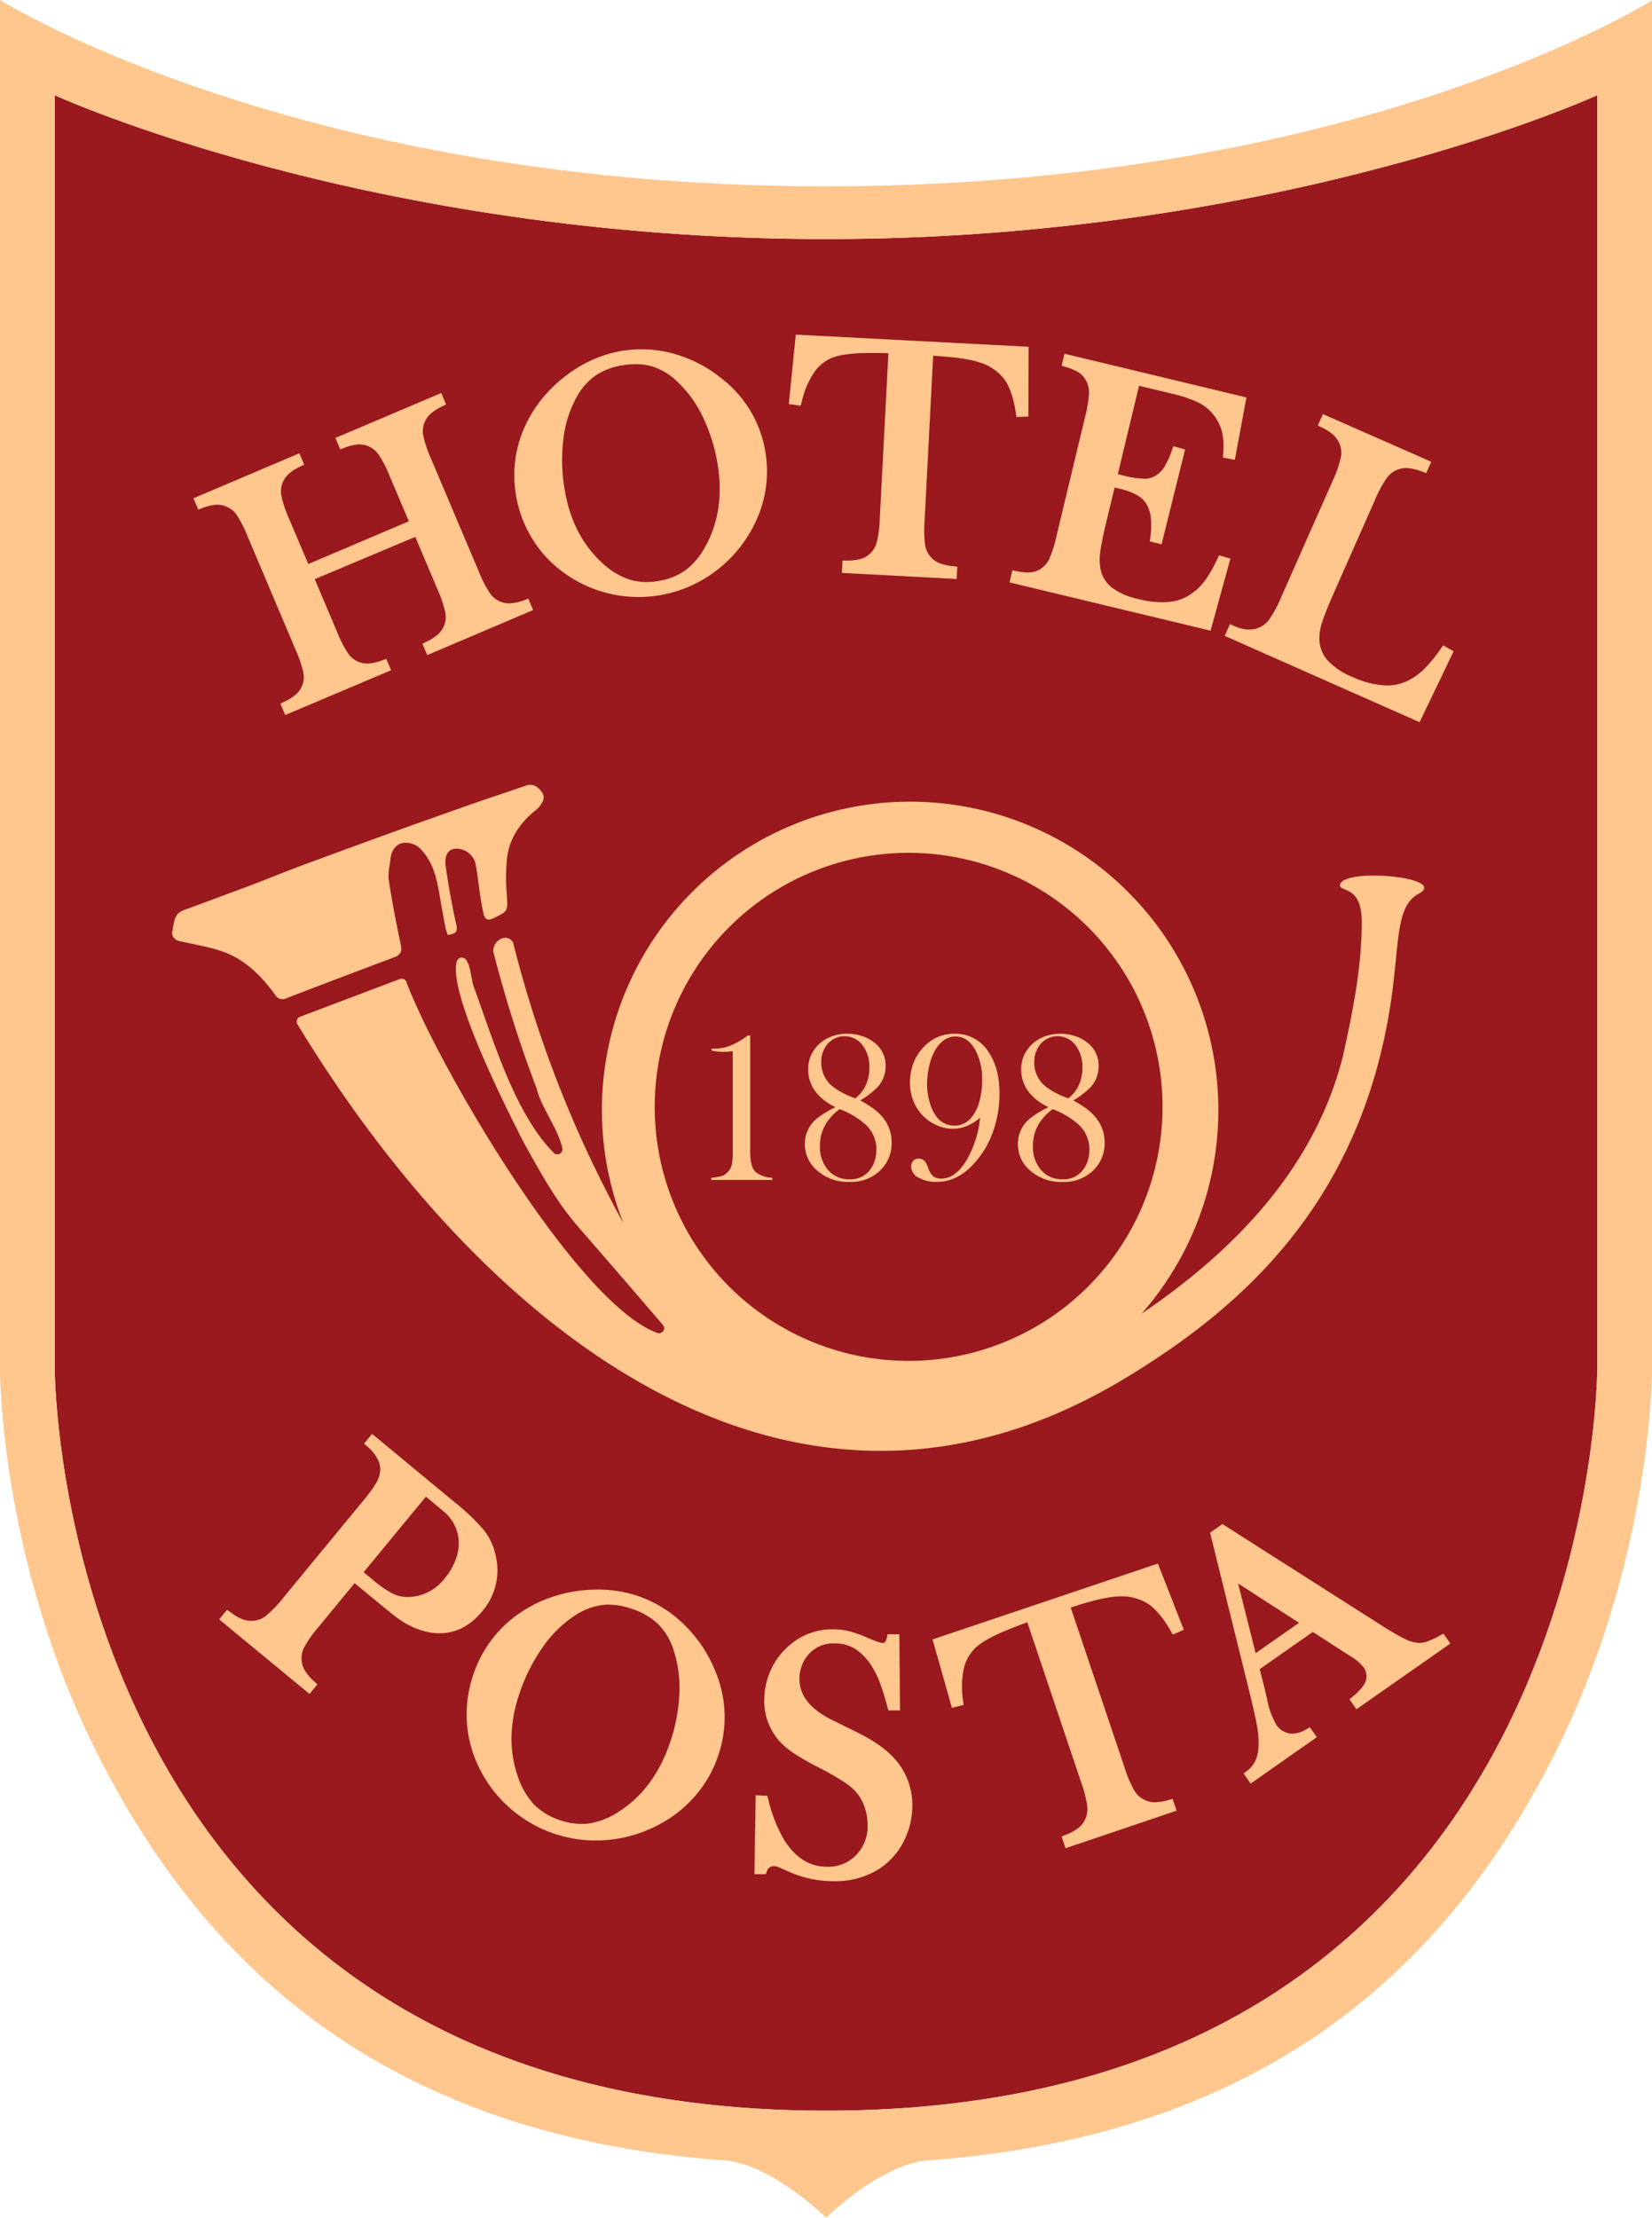 <svg id="Definitivo" xmlns="http://www.w3.org/2000/svg" viewBox="0 0 471 632"><defs><style>.cls-1{fill:#99191f;}.cls-2{fill:#ffc68d;}</style></defs><g id="SCUDO"><path class="cls-1" d="M455.4,390s0,211.5-219.9,211.5S15.6,390,15.6,390V27.13s89.41,41,219.9,41,219.9-41,219.9-41Z"/><path class="cls-2" d="M471,.1s-83.51,53-235.48,53C84.57,53.13,0,0,0,0V390c0,2.3.33,57.05,29.13,112.46C54.29,550.85,101,607.89,206,615.62c13.68.74,29.54,16.38,29.54,16.38s15.89-15.68,29.61-16.39c104.89-7.75,151.6-64.77,176.76-113.15C470.67,447.05,471,392.3,471,390ZM455.4,390s0,211.5-219.9,211.5S15.6,390,15.6,390V27.13s89.41,41,219.9,41,219.9-41,219.9-41ZM64.1,271.41c-4-1.52-8.4-2.18-13-3.23a2.65,2.65,0,0,1-1.81-1.36,2,2,0,0,1-.16-1.42c.16-.71.1-.83.48-2.51.57-3.05,2.22-3.28,4.11-4,6.2-2.29,12.41-4.58,18.6-6.92,4.16-1.57,8.28-3.29,12.46-4.85q13.17-4.89,26.4-9.68Q123,233.19,134.92,229c5-1.74,10-3.36,15-5.11,2.37-.82,3.85.72,4.82,2.21.68,1.52,0,2.4-.92,3.74a8.65,8.65,0,0,1-1.45,1.35c-4.13,3.38-7,7.66-7.76,12.91a57.25,57.25,0,0,0-.09,11.11c.25,4.55.34,4.47-3.91,6.49-1.71.82-2.41.14-2.75-1.32-.42-1.81-.71-3.65-1-5.49-.46-3-.71-6-1.34-9a5.62,5.62,0,0,0-6-4c-1.8.27-2.88,2-2.43,5.1.8,5.52,1.76,11,3,16.46.57,2.42-.54,2.69-2.38,3a9.76,9.76,0,0,1-.62-1.64q-.93-4.84-1.76-9.7c-.78-4.59-1.74-9.09-5-12.7a5.93,5.93,0,0,0-5.61-2.15c-1.94.42-3.12,2.23-3.36,4.35s-.81,4.19-.51,6.18c.93,6.15,2.1,12.27,3.41,18.35.42,1.93,0,2.95-1.76,3.63q-15.37,5.77-30.72,11.65a2.42,2.42,0,0,1-3.39-1C74.64,278.3,70.17,273.71,64.1,271.41ZM189.21,377.88a.91.91,0,0,0-.15-.23q-12-14-24.12-27.92c-6.36-7.27-10.92-15.73-15.58-24.07-3.63-7.14-22-42.86-19.08-51.79a1.46,1.46,0,0,1,2.55-.39c1.59,2.17,1.45,6.09,2.51,8.44,5.27,14.39,11.47,35.49,22.55,46.63a1.46,1.46,0,0,0,2.44-1.37c-1.27-5.64-6-11.49-7.34-17a363.54,363.54,0,0,1-12.12-38.11c-1.32-3.35,3.41-6.81,5.43-3.45a333.78,333.78,0,0,0,31.41,79.9,87.88,87.88,0,1,1,147.78,25.84c26.47-17.94,49.29-41.49,57.36-73.24,2.79-12.64,5.48-25.71,5.39-38.78-.08-9.91-6.18-8.16-6.19-10,0-5.23,31.31-2.46,22.42,2.37-5.73,3.13-5.58,11-7.07,24.3-6.91,61.67-42.35,93.17-77,114-95.64,57.43-183.71-15.59-235.6-101.13a1.46,1.46,0,0,1,.74-2.12L114,279a1.45,1.45,0,0,1,1.87.84c8.9,23.71,48.57,91.63,71.49,100A1.44,1.44,0,0,0,189.21,377.88Zm70.38,9.94A72.39,72.39,0,1,0,186.67,316,72.39,72.39,0,0,0,259.59,387.82ZM122.68,465.23a21.89,21.89,0,0,1-8.94-3.83c-.94-.64-3-2.28-6.29-5l-6.35-5.23L90.86,463.6a34.57,34.57,0,0,0-4.08,5.77,6.87,6.87,0,0,0-.79,3.69,7,7,0,0,0,.89,2.95,14.43,14.43,0,0,0,2.74,3.19l.88.8-2.26,2.74L62.48,461.49l2.25-2.73,1,.7a13.58,13.58,0,0,0,3.65,2.08,6.88,6.88,0,0,0,3.06.32,6.53,6.53,0,0,0,3.47-1.44,35.94,35.94,0,0,0,4.89-5.14l22.66-27.49a41.42,41.42,0,0,0,3.69-5,8.83,8.83,0,0,0,1.2-3.13,6.5,6.5,0,0,0-.53-3.57,12.25,12.25,0,0,0-2.87-3.68l-1.16-1,2.29-2.79L129.5,428a60.48,60.48,0,0,1,8.38,7.95,17.49,17.49,0,0,1,3.38,7.1,17.89,17.89,0,0,1-3.81,16.18C133.41,464.12,128.44,466.14,122.68,465.23Zm7.91-27.63a11.7,11.7,0,0,0-3.24-6.08c-.48-.47-1.75-1.56-3.75-3.21l-2.17-1.79-17.75,21.53,2.69,2.22a28.78,28.78,0,0,0,5.85,4,9.64,9.64,0,0,0,4.62.83,13.44,13.44,0,0,0,10-5.37,17.75,17.75,0,0,0,3.34-6.06A12.31,12.31,0,0,0,130.59,437.6ZM203.84,476a33.75,33.75,0,0,1,.88,24.47,34.19,34.19,0,0,1-6.23,11,35.27,35.27,0,0,1-9.89,8.1,38,38,0,0,1-15.15,4.76c-1.2.11-2.39.17-3.57.17a37,37,0,0,1-34.24-22.87,33.61,33.61,0,0,1-2.58-12.13A35.07,35.07,0,0,1,135,477.09a34.51,34.51,0,0,1,8.51-13.59,36.65,36.65,0,0,1,14-8.43A40.23,40.23,0,0,1,170,453,35.78,35.78,0,0,1,182,454.86a35,35,0,0,1,13,8.07A38.45,38.45,0,0,1,203.84,476ZM192,470.11a18.28,18.28,0,0,0-4.32-7.23,19.33,19.33,0,0,0-7.41-4.35,20.54,20.54,0,0,0-6.73-1.24,15.53,15.53,0,0,0-1.69.09,18.77,18.77,0,0,0-7.92,3,33.29,33.29,0,0,0-9.07,8.86,51.14,51.14,0,0,0-6.68,13.13c-2.94,8.53-3.11,16.61-.5,24a21.58,21.58,0,0,0,4.55,7.84,18.15,18.15,0,0,0,7.25,4.44,18.44,18.44,0,0,0,8.49,1,21.54,21.54,0,0,0,8.47-3.37c6.64-4.25,11.52-10.78,14.49-19.4a49.49,49.49,0,0,0,2.76-14.25A34.13,34.13,0,0,0,192,470.11Zm52.27,23.52-6.78-3.35c-6.48-3.15-9.61-7.06-9.56-12a10.43,10.43,0,0,1,.7-3.63,9.78,9.78,0,0,1,1.86-3.13,9.31,9.31,0,0,1,7.49-3.18h.12A10.77,10.77,0,0,1,244,470a16.3,16.3,0,0,1,4.78,5.24,25.09,25.09,0,0,1,2.1,4.32c.6,1.6,1.32,3.93,2.15,6.94l.25.91,3.32,0-.19-21.69-3.33,0-.24,1c-.36,1.5-.88,1.49-1.06,1.49a3.93,3.93,0,0,1-1.19-.22c-.54-.17-1.61-.58-3.15-1.21a37.23,37.23,0,0,0-5.35-1.93,20.47,20.47,0,0,0-4.49-.53h-.19a18.51,18.51,0,0,0-12.83,5,19.81,19.81,0,0,0-4.88,6.76,20.52,20.52,0,0,0-1.8,8.22,17.12,17.12,0,0,0,4.38,11.95,22.1,22.1,0,0,0,4.15,3.47,77.4,77.4,0,0,0,7.12,4.05,73.31,73.31,0,0,1,7.58,4.38,15.21,15.21,0,0,1,3.61,3.37,13.41,13.41,0,0,1,1.93,4,15.48,15.48,0,0,1,.7,4.67,11.65,11.65,0,0,1-3.34,8.52,11,11,0,0,1-8.32,3.27c-4.91,0-8.88-2.54-12.13-7.62a42.58,42.58,0,0,1-4.57-11.7l-.23-.89-3.33-.17-.35,22.51,3.23,0,.31-.81a2,2,0,0,1,2-1.49h0a2.7,2.7,0,0,1,.9.14c.21.07.92.35,3.47,1.49a31.34,31.34,0,0,0,12.46,2.67h.27A23.57,23.57,0,0,0,250,533a20.25,20.25,0,0,0,8.12-9.2,22.23,22.23,0,0,0,2-9A19.73,19.73,0,0,0,256,502.32C253.58,499.16,249.63,496.23,244.26,493.63Zm82.84-36.71c2.3,1.48,4.56,4.14,6.7,7.91l.56,1,3.15-1.38-7.39-18.86L265.88,467.2l5.52,19.49,3.34-.81-.14-1.11a25.8,25.8,0,0,1,.2-9.31,11.79,11.79,0,0,1,3.66-6.18c1.88-1.62,5.09-3.34,9.56-5.11,1.7-.68,3.33-1.3,4.88-1.84l15.33,45.54a35.07,35.07,0,0,1,1.76,6.86,7,7,0,0,1-.59,3.71,6.84,6.84,0,0,1-1.91,2.47,14.87,14.87,0,0,1-3.71,2l-1.11.44,1.13,3.36L335.45,516l-1.13-3.36-1.15.32a14,14,0,0,1-4.11.64,6.81,6.81,0,0,1-3-.8,6.88,6.88,0,0,1-2.71-2.63,33.59,33.59,0,0,1-2.74-6.5l-15.34-45.54c6-2,10.52-3.05,13.33-3.16A14.26,14.26,0,0,1,327.1,456.92Zm84.42,8.64,2,2.8L386.74,487.1l-2-2.82.88-.74c2.4-2,3.24-3.25,3.52-3.92a4.3,4.3,0,0,0-.39-4.49,13.17,13.17,0,0,0-3.6-3.06l-10.86-7-15.14,10.61,1.46,5.72.7,3a22,22,0,0,0,2.67,7.25,5.55,5.55,0,0,0,2,1.77,5.38,5.38,0,0,0,2.47.64,8.07,8.07,0,0,0,4-1.26l1-.58,2,2.83-18.88,13.24-2-2.86.93-.73a8.22,8.22,0,0,0,2.45-3,10.9,10.9,0,0,0,.87-4.34,24.73,24.73,0,0,0-.41-5.36c-.37-2.12-1.06-5.25-2.06-9.31L345,436.8l3.52-2.48,44.75,28.49a76.61,76.61,0,0,0,7.27,4.26,10.58,10.58,0,0,0,3.91,1.12,7.29,7.29,0,0,0,2.36-.36,24.32,24.32,0,0,0,3.72-1.74Zm-41.16-3.09L353,451.26l5,19.85ZM57.64,144.79a14.64,14.64,0,0,1,4-.95,6.34,6.34,0,0,1,3,.58,6.43,6.43,0,0,1,2.83,2.31,35.9,35.9,0,0,1,3.15,6.18l13.61,32.15a34.29,34.29,0,0,1,2.25,6.56,6.33,6.33,0,0,1-.31,3.66,6.8,6.8,0,0,1-1.66,2.51A13.9,13.9,0,0,1,81,200l-1.06.52,1.37,3.25L111.52,191l-1.38-3.25-1.12.41a13.74,13.74,0,0,1-4,.93,6.62,6.62,0,0,1-5.79-2.91A32.84,32.84,0,0,1,96.07,180l-6.33-14.95L118.4,153l6.33,14.94a34.15,34.15,0,0,1,2.23,6.57,6.76,6.76,0,0,1-.29,3.64,7.34,7.34,0,0,1-1.71,2.55,14,14,0,0,1-3.45,2.22l-1.07.52,1.38,3.25L152,173.86l-1.37-3.25-1.11.41a13.91,13.91,0,0,1-4,.91,6.59,6.59,0,0,1-5.85-2.91,33.4,33.4,0,0,1-3.15-6.13l-13.61-32.14a32.79,32.79,0,0,1-2.22-6.55,6.69,6.69,0,0,1,2-6.21,14.14,14.14,0,0,1,3.43-2.2l1.07-.52L125.8,112,95.62,124.81,97,128.05l1.12-.4a14.28,14.28,0,0,1,4-1,6.92,6.92,0,0,1,3,.56,6.81,6.81,0,0,1,2.83,2.34,33.36,33.36,0,0,1,3.16,6.16l5.45,12.85L87.9,160.74l-5.45-12.85a33,33,0,0,1-2.21-6.54,6.7,6.7,0,0,1,2-6.22,14.14,14.14,0,0,1,3.43-2.2l1.07-.52-1.38-3.24L55.15,142l1.38,3.24Zm89.49-3.57a33.73,33.73,0,0,1,1-15.7,36.05,36.05,0,0,1,8.12-13.83A40,40,0,0,1,166,104a35,35,0,0,1,11.28-4,34.5,34.5,0,0,1,15,.86A37.68,37.68,0,0,1,206,108.07a33.1,33.1,0,0,1,12.21,20.66,33.79,33.79,0,0,1-.22,12.36,34.94,34.94,0,0,1-4.74,11.61,36.91,36.91,0,0,1-10.82,11.19,36.29,36.29,0,0,1-43.2-1.84,33,33,0,0,1-7.9-9.23A34.22,34.22,0,0,1,147.13,141.22Zm13.88-1.6h0c1.45,8.71,5.09,15.74,10.8,20.91a21.15,21.15,0,0,0,7.58,4.61,17.62,17.62,0,0,0,8.31.42,18.09,18.09,0,0,0,7.77-3.08,21.18,21.18,0,0,0,5.71-6.87c3.72-6.76,4.86-14.65,3.39-23.46a48.72,48.72,0,0,0-4.3-13.55,33.43,33.43,0,0,0-7.34-10,17.88,17.88,0,0,0-7.1-4.2,16.36,16.36,0,0,0-4.58-.61,23.6,23.6,0,0,0-3.83.33,18.91,18.91,0,0,0-7.77,3,18.48,18.48,0,0,0-5.39,6.31,32.46,32.46,0,0,0-3.65,11.86A50.21,50.21,0,0,0,161,139.62Zm67.58-25.12a24.93,24.93,0,0,1,3.54-8.39,11.51,11.51,0,0,1,5.55-4.31c2.29-.8,5.82-1.21,10.53-1.21h0c1.77,0,3.48,0,5.08.09l-2.45,47a32.92,32.92,0,0,1-.87,6.88,6.75,6.75,0,0,1-1.86,3.16,6.67,6.67,0,0,1-2.62,1.55,14.45,14.45,0,0,1-4.08.47h-1.2l-.19,3.52L272.75,165l.19-3.52-1.18-.13a14,14,0,0,1-4-.89,6.68,6.68,0,0,1-4-5.17,34,34,0,0,1-.15-6.91l2.45-47c6.19.37,10.64,1,13.25,1.92a13.8,13.8,0,0,1,7.05,4.81c1.57,2.17,2.67,5.4,3.26,9.6l.16,1.12,3.42-.12.06-19.89-66.37-3.46-2,19.79,3.38.47Zm61.22,48.26-1.17-.22-.82,3.43,57.33,13.76,5.65-20.54-3.25-.94-.46,1a39.91,39.91,0,0,1-3.4,6,16.36,16.36,0,0,1-3.53,3.61,13.09,13.09,0,0,1-6.51,2.64,26,26,0,0,1-9.15-.8,19.07,19.07,0,0,1-7.58-3.32,9,9,0,0,1-3.17-5.29,14.51,14.51,0,0,1-.07-4.7c.24-1.92.87-5,1.86-9.13l2.24-9.33,1.41.34a18.56,18.56,0,0,1,5.1,1.89,7.16,7.16,0,0,1,2.63,2.58,10,10,0,0,1,1.19,3.75,24.53,24.53,0,0,1-.15,5.7l-.13,1.11,3.35.8,6.7-27-3.33-.95-.4,1.09a27.51,27.51,0,0,1-2.2,4.88,7.6,7.6,0,0,1-2.3,2.32,6,6,0,0,1-3.27,1,27.75,27.75,0,0,1-6.13-.93l-1.55-.37,6.05-25.2,9.34,2.24a36.53,36.53,0,0,1,7.4,2.45,12.67,12.67,0,0,1,4.17,3.19,13.1,13.1,0,0,1,2.68,5,19.19,19.19,0,0,1,.4,6.45l-.09,1.11,3.41.67,3.31-17.79-51.88-12.46-.82,3.43,1.14.34a14.35,14.35,0,0,1,3.79,1.61,6.5,6.5,0,0,1,2,2.22,6.77,6.77,0,0,1,.88,3.58,33.16,33.16,0,0,1-1.11,6.82l-8.15,33.94a33.75,33.75,0,0,1-2.1,6.59,7,7,0,0,1-2.41,2.79,6.71,6.71,0,0,1-2.87,1A14,14,0,0,1,289.81,162.76Zm60.86,15.1-1.49,3.35,55.56,24.6,9.72-20.22-3-1.66-.64.9a44,44,0,0,1-4.67,5.72,18.87,18.87,0,0,1-4.29,3.2,13.71,13.71,0,0,1-7.25,1.57,26.24,26.24,0,0,1-9.13-2.45,19.58,19.58,0,0,1-7.06-4.78,9.42,9.42,0,0,1-2.26-6,14.64,14.64,0,0,1,.83-4.84c.63-2,1.83-4.95,3.55-8.85l11.41-25.77a33.74,33.74,0,0,1,3.45-6.43,6.82,6.82,0,0,1,3.12-2.38,6.93,6.93,0,0,1,3-.4,15.38,15.38,0,0,1,4,1l1.1.42,1.44-3.25L377.17,118l-1.45,3.27,1.08.53a13.94,13.94,0,0,1,3.37,2.16,7.44,7.44,0,0,1,1.74,2.51,6.77,6.77,0,0,1,.37,3.9,34,34,0,0,1-2.45,6.94L365.27,170.2a34.6,34.6,0,0,1-3.37,6.29,7,7,0,0,1-3,2.39c-2.08.85-4.41.68-7.11-.52Z"/></g><path class="cls-2" d="M215.58,334.13a8.18,8.18,0,0,0,4.61,1.5v.63H202.77v-.63a13.07,13.07,0,0,0,3-.5,4.37,4.37,0,0,0,1.79-1.19,4.44,4.44,0,0,0,1.07-2,16.4,16.4,0,0,0,.29-3.58V299.57a23.66,23.66,0,0,1-2.45.18,14.62,14.62,0,0,1-3.58-.36v-.55h.69a12.48,12.48,0,0,0,4.41-.77,20.56,20.56,0,0,0,4.54-2.48l.66-.49h.7v33.07a14.42,14.42,0,0,0,.41,3.77A4.35,4.35,0,0,0,215.58,334.13ZM251.31,318a10.94,10.94,0,0,1,2.9,7.6,10.64,10.64,0,0,1-3.17,7.87,11.88,11.88,0,0,1-8.76,3.35,13.37,13.37,0,0,1-9.69-3.59,9.63,9.63,0,0,1-3.11-7.15,9.25,9.25,0,0,1,3.45-7.36,30.17,30.17,0,0,1,5.26-3.22,15.46,15.46,0,0,1-5.35-4,10.25,10.25,0,0,1-2.42-6.7,9.56,9.56,0,0,1,2.71-6.87,10.45,10.45,0,0,1,3.73-2.47,12.43,12.43,0,0,1,4.7-.88,13.51,13.51,0,0,1,4.33.71,10.94,10.94,0,0,1,3.61,2,8.1,8.1,0,0,1,3,6.48,8.85,8.85,0,0,1-2.6,6.36,26.28,26.28,0,0,1-4.64,3.47,31.48,31.48,0,0,1,3.66,2.26A15.68,15.68,0,0,1,251.31,318Zm-7.44-5a10.2,10.2,0,0,0,3-3.81,12,12,0,0,0,1-5,10,10,0,0,0-2-6.39,6.42,6.42,0,0,0-9.84-.39,7.8,7.8,0,0,0-1.88,5.39,8.7,8.7,0,0,0,3.67,7.15A23.79,23.79,0,0,0,243.87,313Zm6,14.66a9.65,9.65,0,0,0-3.07-7.18,24,24,0,0,0-7.4-4.4,14.59,14.59,0,0,0-4.24,4.73,12.22,12.22,0,0,0-1.39,5.88,9.88,9.88,0,0,0,2.23,6.64,7.81,7.81,0,0,0,6.26,2.74,6.92,6.92,0,0,0,5.33-2.14,8,8,0,0,0,1.68-2.8A10.17,10.17,0,0,0,249.86,327.64Zm31.87-28q3.22,4.58,3.23,11.94A32.06,32.06,0,0,1,283,322.8a25.82,25.82,0,0,1-5.57,9.06,16.65,16.65,0,0,1-4.92,3.74,12.61,12.61,0,0,1-5.46,1.21,10.07,10.07,0,0,1-5.21-1.24,3.59,3.59,0,0,1-2.06-3.11,2.35,2.35,0,0,1,.58-1.64,2,2,0,0,1,1.5-.65,2.57,2.57,0,0,1,1.11.24,2.46,2.46,0,0,1,.92.83,10.49,10.49,0,0,1,.86,1.89,4.63,4.63,0,0,0,1.37,2.11,3.62,3.62,0,0,0,2.25.63q3.94,0,7.05-5a29.11,29.11,0,0,0,4-12.33,14.52,14.52,0,0,1-3.89,2.4,10.67,10.67,0,0,1-3.95.74,11,11,0,0,1-4.61-1.06,12.26,12.26,0,0,1-5.52-4.81,13.52,13.52,0,0,1-2-7.25,15.48,15.48,0,0,1,1-5.65,13.6,13.6,0,0,1,3-4.63,11.6,11.6,0,0,1,8.66-3.68A11.07,11.07,0,0,1,281.73,299.63ZM280,308a17.45,17.45,0,0,0-2.11-9.11c-1.45-2.35-3.27-3.52-5.48-3.52a5.61,5.61,0,0,0-3.11.94,8.44,8.44,0,0,0-2.55,2.76,15.86,15.86,0,0,0-1.77,4.48,21.91,21.91,0,0,0-.66,5.26,19.09,19.09,0,0,0,.69,5.14,12.51,12.51,0,0,0,1.86,4.09,6.28,6.28,0,0,0,5.3,2.74,6.09,6.09,0,0,0,4.82-2.35A12.22,12.22,0,0,0,279.2,314,21.06,21.06,0,0,0,280,308Zm34.94,17.61a10.6,10.6,0,0,1-3.17,7.87,11.84,11.84,0,0,1-8.75,3.35,13.35,13.35,0,0,1-9.69-3.59,9.6,9.6,0,0,1-3.11-7.15,9.25,9.25,0,0,1,3.45-7.36,29.78,29.78,0,0,1,5.26-3.22,15.51,15.51,0,0,1-5.36-4,10.3,10.3,0,0,1-2.42-6.7,9.57,9.57,0,0,1,2.72-6.87,10.45,10.45,0,0,1,3.73-2.47,12.38,12.38,0,0,1,4.69-.88,13.57,13.57,0,0,1,4.34.71,10.79,10.79,0,0,1,3.6,2,8.07,8.07,0,0,1,3,6.48,8.84,8.84,0,0,1-2.59,6.36,26.28,26.28,0,0,1-4.64,3.47,32.36,32.36,0,0,1,3.66,2.26A16.16,16.16,0,0,1,312,318,10.93,10.93,0,0,1,314.93,325.59ZM304.6,313a10.17,10.17,0,0,0,3-3.81,12,12,0,0,0,1-5,10,10,0,0,0-2-6.39,6.42,6.42,0,0,0-9.84-.39,7.8,7.8,0,0,0-1.88,5.39,8.67,8.67,0,0,0,3.67,7.15A23.79,23.79,0,0,0,304.6,313Zm6,14.66a9.65,9.65,0,0,0-3.07-7.18,24,24,0,0,0-7.4-4.4,14.74,14.74,0,0,0-4.25,4.73,12.33,12.33,0,0,0-1.38,5.88,9.88,9.88,0,0,0,2.23,6.64,7.81,7.81,0,0,0,6.26,2.74,6.9,6.9,0,0,0,5.32-2.14,7.86,7.86,0,0,0,1.69-2.8A10.17,10.17,0,0,0,310.59,327.64Z"/></svg>